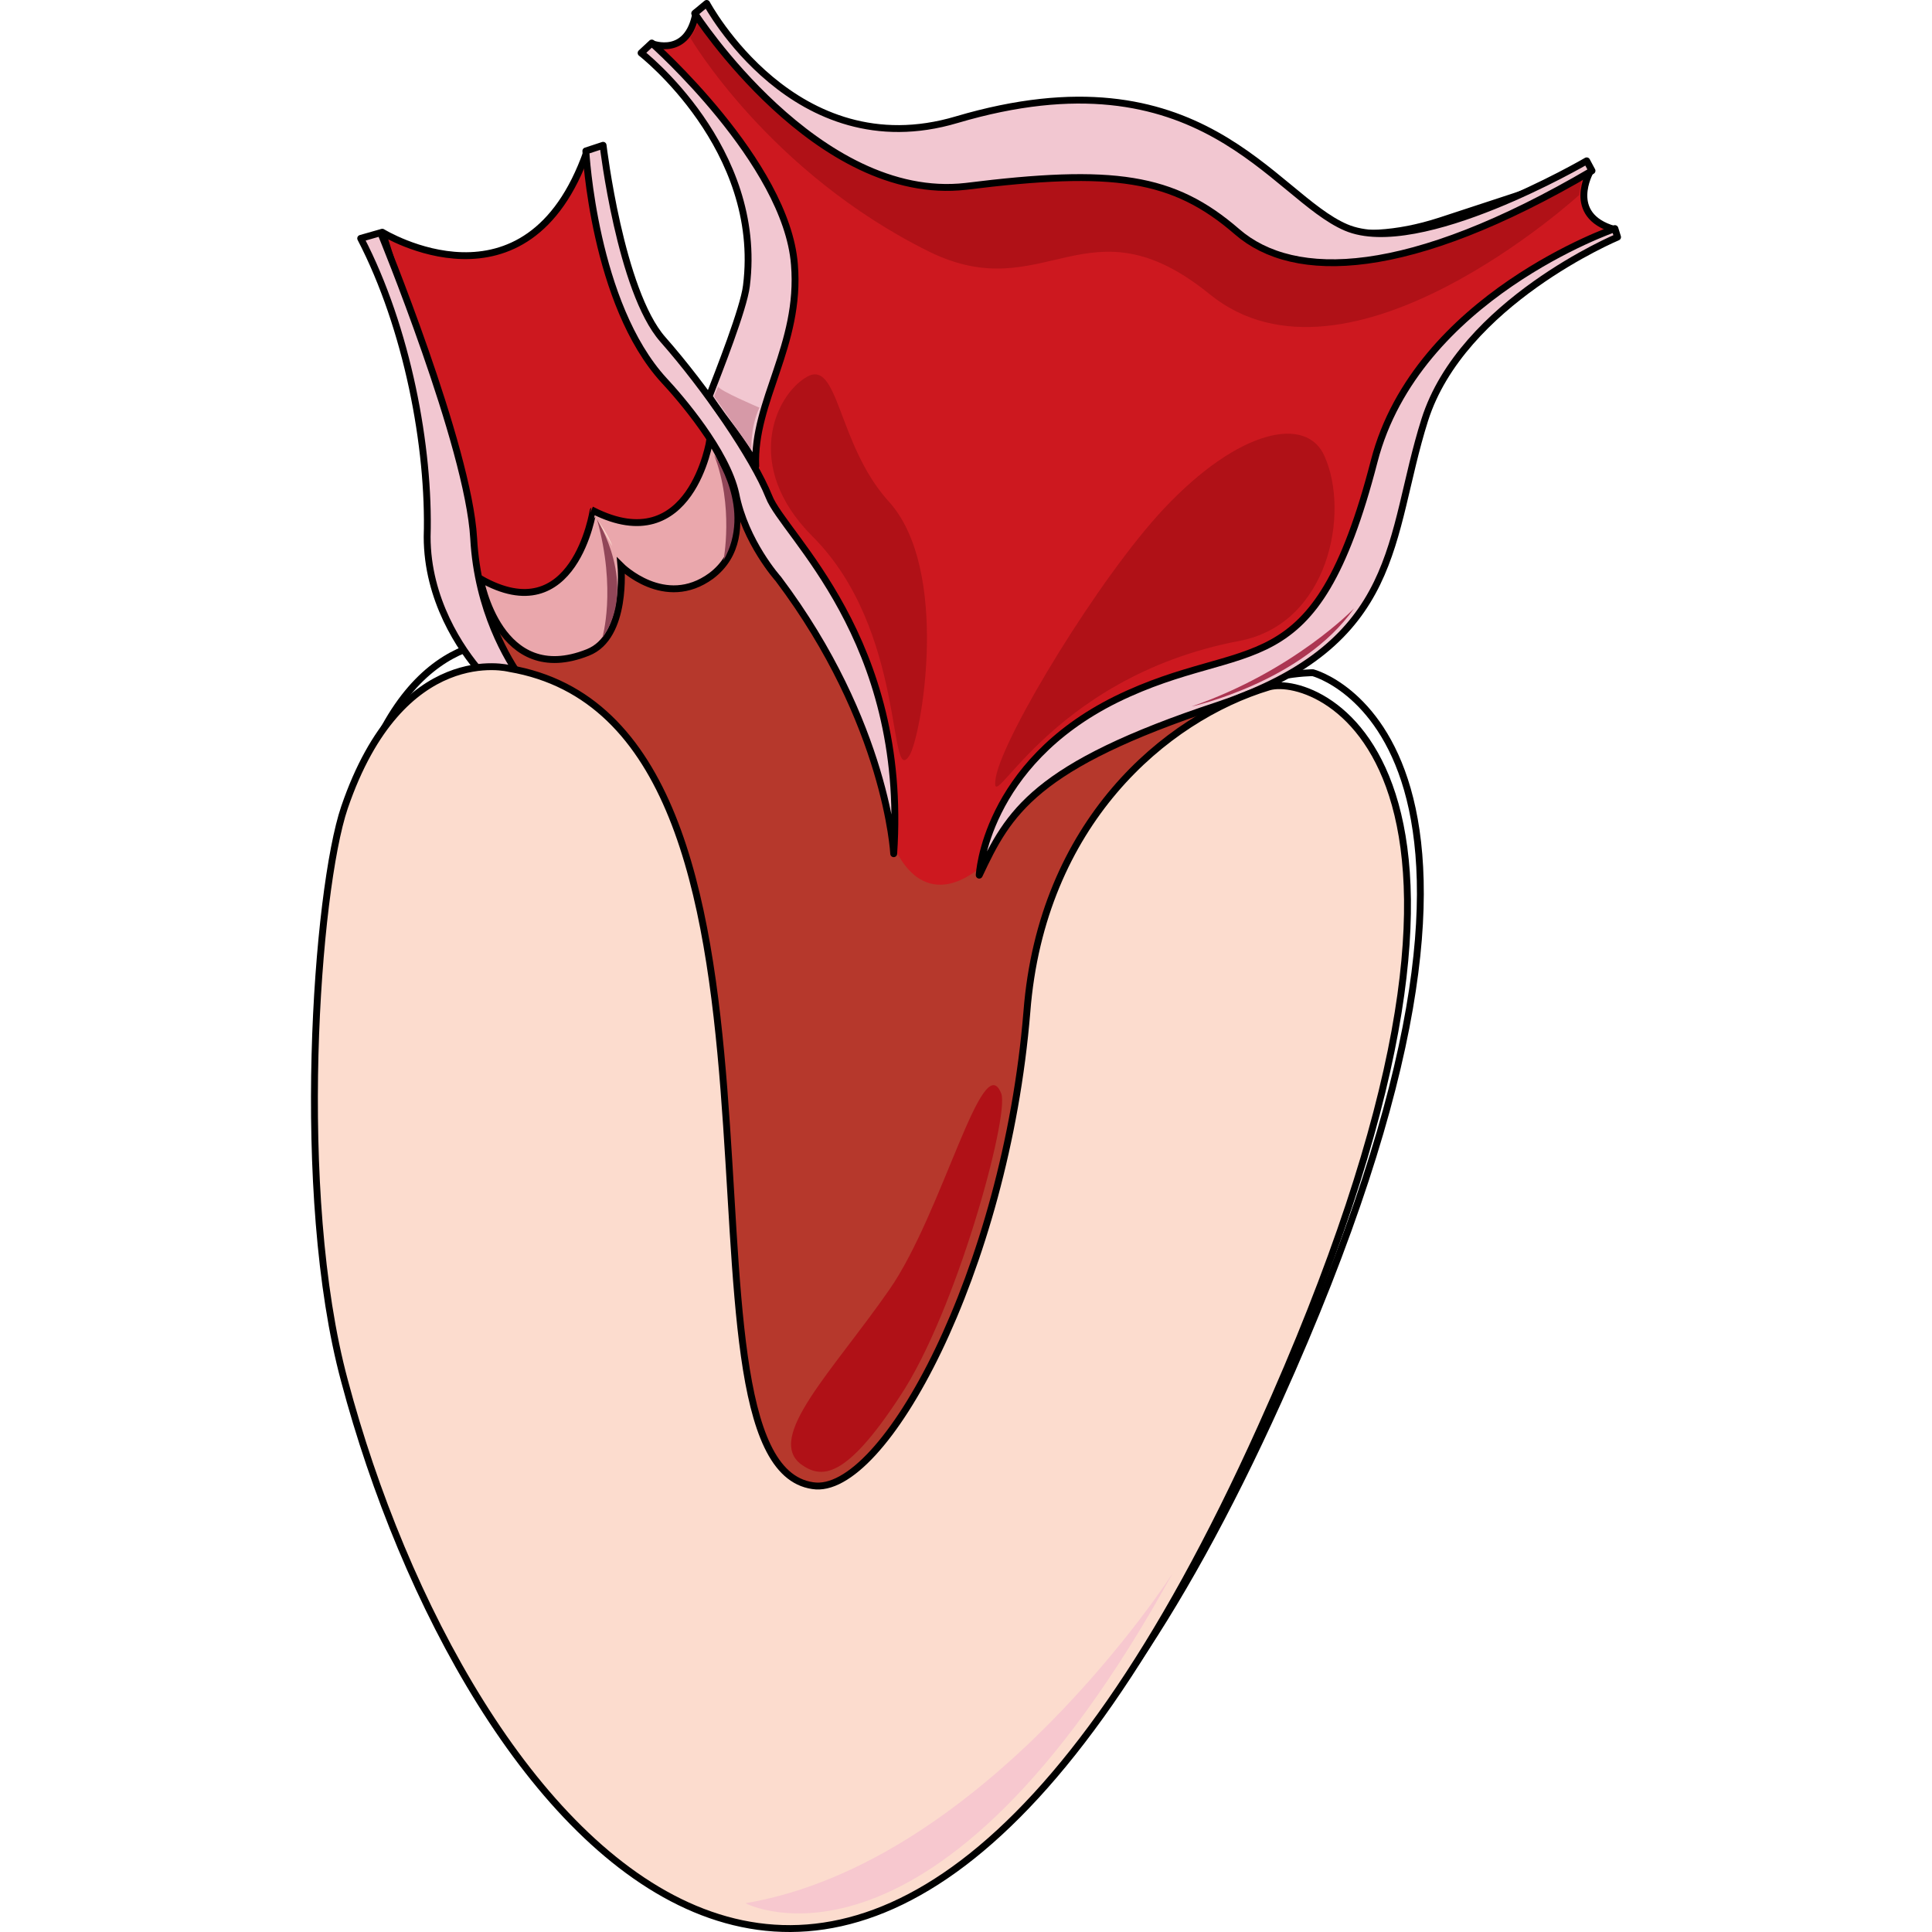 <?xml version="1.0" encoding="utf-8"?>
<!-- Created by: Science Figures, www.sciencefigures.org, Generator: Science Figures Editor -->
<!DOCTYPE svg PUBLIC "-//W3C//DTD SVG 1.1//EN" "http://www.w3.org/Graphics/SVG/1.1/DTD/svg11.dtd">
<svg version="1.1" id="Layer_1" xmlns="http://www.w3.org/2000/svg" xmlns:xlink="http://www.w3.org/1999/xlink" 
	 width="800px" height="800px" viewBox="0 0 190.613 281.116" enable-background="new 0 0 190.613 281.116"
	 xml:space="preserve">
<g>
	<path fill="none" stroke="#000000" stroke-linecap="round" stroke-linejoin="round" stroke-miterlimit="8" d="M31.196,93.55
		c0,0-15.68-4.13-23.809,20.029c-4.064,11.977-7.355,56.166,0,83.63c17.227,64.632,74.135,137.73,133.366,6.607
		c43.359-96.019,5.033-105.931,5.033-105.931s-32.133-0.413-35.422,40.886c-2.904,37.788-16.454,78.054-34.842,73.718
		C41.067,204.023,67.005,97.473,31.196,93.55L31.196,93.55z"/>
	<path fill-rule="evenodd" clip-rule="evenodd" fill="#CD181F" d="M10.379,33.792c0,0,21.077,12.994,29.778-11.758
		c2.707,3.713,2.707,3.713,2.707,3.713s-0.193,17.739,17.791,37.747c0,0,9.088-24.34,4.061-35.065
		C59.688,17.702,49.633,6.357,49.633,6.357s5.221,2.063,6.382-4.538c3.287,3.095,3.287,3.095,3.287,3.095
		S74.19,26.572,96.623,22.653c35.191-6.188,41.574,17.945,67.678,9.488c17.018-5.569,21.852-7.22,21.852-7.22
		s-3.674,6.395,3.48,8.457c0,0-24.559,13.614-30.746,29.909c-6.188,16.089-4.447,23.102-19.529,34.034
		c0,0-16.438,143.357-72.901,145.007C9.992,243.979,19.274,99.591,28.169,96.704c0,0-5.414-4.951-6.961-19.803
		C19.661,62.051,10.379,33.792,10.379,33.792L10.379,33.792z"/>
	<path fill="none" stroke="#000000" stroke-linecap="round" stroke-linejoin="round" stroke-miterlimit="10" d="M10.379,33.792
		c0,0,21.077,12.994,29.778-11.758c2.707,3.713,2.707,3.713,2.707,3.713s-0.193,17.739,17.791,37.747c0,0,9.088-24.34,4.061-35.065
		C59.688,17.702,49.633,6.357,49.633,6.357s5.221,2.063,6.382-4.538c3.287,3.095,3.287,3.095,3.287,3.095
		S74.19,26.572,96.623,22.653c35.191-6.188,41.574,17.945,67.678,9.488c17.018-5.569,21.852-7.22,21.852-7.22
		s-3.674,6.395,3.48,8.457c0,0-24.559,13.614-30.746,29.909c-6.188,16.089-4.447,23.102-19.529,34.034
		c0,0-16.438,143.357-72.901,145.007C9.992,243.979,19.274,99.591,28.169,96.704c0,0-5.414-4.951-6.961-19.803
		C19.661,62.051,10.379,33.792,10.379,33.792L10.379,33.792z"/>
	<path fill-rule="evenodd" clip-rule="evenodd" fill="#B01117" d="M56.719,1.76c0,0,0,1.444-1.547,3.714
		c0,0,11.408,19.602,34.804,31.156c16.823,8.253,23.008-8.254,40.797,6.189c20.109,16.301,53.752-14.443,53.752-14.443
		s0.387-3.095,0.773-3.507c0.193-0.413-25.328,16.3-46.791,8.665c-18.369-14.855-38.863-12.998-50.465-9.697
		C76.44,27.139,56.719,1.76,56.719,1.76L56.719,1.76z"/>
	<path fill-rule="evenodd" clip-rule="evenodd" fill="#B6382C" d="M22.442,85.747c0,0,13.936,11.557,23.612-6.604
		c0,0,14.71,0.413,15.483-11.144c7.742,13.207,7.742,13.207,7.742,13.207C80.893,98.13,80.893,98.13,80.893,98.13
		c3.871,24.764,3.871,24.764,3.871,24.764s3.677,10.731,12.968,3.096c0,0,9.676-18.986,21.482-22.082
		c11.613-3.095,18.58-7.016,18.58-7.016c4.258,18.985,4.258,18.985,4.258,18.985S84.764,316.88,45.668,235.983
		s-20.903-123.82-17.032-127.948S22.442,85.747,22.442,85.747L22.442,85.747z"/>
	<path fill-rule="evenodd" clip-rule="evenodd" fill="#F2C7D1" d="M189.726,33.26c0.387,1.237,0.387,1.237,0.387,1.237
		s-22.641,9.491-28.059,26.615s-3.096,32.392-29.992,41.47c-26.896,8.871-30.572,15.68-34.83,24.758c0,0,0.773-16.093,19.932-25.583
		c19.35-9.49,28.83-1.031,37.539-34.661C160.894,43.163,189.726,33.26,189.726,33.26L189.726,33.26z"/>
	<path fill="none" stroke="#000000" stroke-linecap="round" stroke-linejoin="round" stroke-miterlimit="10" d="M189.726,33.26
		c0.387,1.237,0.387,1.237,0.387,1.237s-22.641,9.491-28.059,26.615s-3.096,32.392-29.992,41.47
		c-26.896,8.871-30.572,15.68-34.83,24.758c0,0,0.773-16.093,19.932-25.583c19.35-9.49,28.83-1.031,37.539-34.661
		C160.894,43.163,189.726,33.26,189.726,33.26L189.726,33.26z"/>
	<path fill-rule="evenodd" clip-rule="evenodd" fill="#F2C7D1" d="M55.832,1.944c0,0,17.795,27.647,39.458,25.172
		c21.469-2.683,30.174-1.444,39.458,6.602c8.318,7.222,24.953,6.81,51.645-8.871c-0.773-1.444-0.773-1.444-0.773-1.444
		s-24.371,14.236-35.01,9.697c-10.639-4.54-21.082-26.204-56.672-15.681C70.339,24.434,57.573,0.5,57.573,0.5L55.832,1.944
		L55.832,1.944L55.832,1.944z"/>
	<path fill="none" stroke="#000000" stroke-linecap="round" stroke-linejoin="round" stroke-miterlimit="10" d="M55.832,1.944
		c0,0,17.795,27.647,39.458,25.172c21.469-2.683,30.174-1.444,39.458,6.602c8.318,7.222,24.953,6.81,51.645-8.871
		c-0.773-1.444-0.773-1.444-0.773-1.444s-24.371,14.236-35.01,9.697c-10.639-4.54-21.082-26.204-56.672-15.681
		C70.339,24.434,57.573,0.5,57.573,0.5L55.832,1.944L55.832,1.944L55.832,1.944z"/>
	<path fill-rule="evenodd" clip-rule="evenodd" fill="#F2C7D1" d="M47.972,7.644C49.519,6.2,49.519,6.2,49.519,6.2
		s19.533,17.537,20.693,32.393c1.16,14.856-10.057,23.729-3.48,36.727c-8.896-17.537-8.896-17.537-8.896-17.537
		s4.834-11.968,5.415-16.094C65.57,21.262,47.972,7.644,47.972,7.644L47.972,7.644z"/>
	<path fill-rule="evenodd" clip-rule="evenodd" fill="#F2C7D1" d="M39.992,21.964c2.51-0.824,2.51-0.824,2.51-0.824
		s2.511,21.234,8.689,28.244s13.13,17.111,15.446,22.884c2.124,5.566,20.274,20.616,18.15,51.952c0,0-0.965-18.967-16.799-39.995
		c0,0-4.826-5.36-6.178-12.37c-1.353-6.185-8.11-14.019-10.428-16.492C41.15,44.229,39.992,21.964,39.992,21.964L39.992,21.964z"/>
	<path fill="none" stroke="#000000" stroke-linecap="round" stroke-linejoin="round" stroke-miterlimit="10" d="M39.992,21.964
		c2.51-0.824,2.51-0.824,2.51-0.824s2.511,21.234,8.689,28.244s13.13,17.111,15.446,22.884c2.124,5.566,20.274,20.616,18.15,51.952
		c0,0-0.965-18.967-16.799-39.995c0,0-4.826-5.36-6.178-12.37c-1.353-6.185-8.11-14.019-10.428-16.492
		C41.15,44.229,39.992,21.964,39.992,21.964L39.992,21.964z"/>
	<path fill-rule="evenodd" clip-rule="evenodd" fill="#F2C7D1" d="M7.172,34.71c3.1-1.03,3.1-1.03,3.1-1.03
		s12.784,30.913,13.56,44.309c0.773,13.602,7.941,21.845,7.941,21.845c-4.649,0.207-4.649,0.207-4.649,0.207
		s-10.266-9.274-10.072-22.258C17.438,64.799,13.952,47.693,7.172,34.71L7.172,34.71z"/>
	<path fill="none" stroke="#000000" stroke-linecap="round" stroke-linejoin="round" stroke-miterlimit="8" d="M24.831,97.952
		c1.74-0.413,2.9,0,2.9,0c0.967,0.207,1.934,0.621,2.9,0.827c-1.934-2.688-6.381-9.924-6.962-20.468
		c-0.773-13.439-13.537-44.452-13.537-44.452c-2.901,0.827-2.901,0.827-2.901,0.827c6.77,13.025,10.057,30.393,9.67,43.418
		C16.901,87.201,21.736,94.438,24.831,97.952L24.831,97.952z"/>
	<path fill="none" stroke="#000000" stroke-linecap="round" stroke-linejoin="round" stroke-miterlimit="10" d="M63.358,41.585
		c-0.389,3.305-4.074,12.601-5.432,16.112c2.521,3.925,5.237,6.61,6.789,10.122c-0.388-9.502,6.596-17.559,5.627-29.334
		C69.179,23.612,49.584,6.26,49.584,6.26c-1.552,1.446-1.552,1.446-1.552,1.446S65.88,21.546,63.358,41.585L63.358,41.585z"/>
	<path fill-rule="evenodd" clip-rule="evenodd" fill="#C67586" d="M24.632,84.207c0,0,2.704,15.893,15.643,10.732
		c5.793-2.271,4.828-12.59,4.828-12.59s6.373,6.398,13.132,1.444c7.918-5.985,0.966-18.369-0.193-19.814
		c0,0-2.704,17.544-16.994,10.32C41.047,74.3,38.343,92.05,24.632,84.207L24.632,84.207z"/>
	<path fill="#EAA7AC" stroke="#000000" stroke-miterlimit="10" d="M24.632,84.207c0,0,2.704,15.893,15.643,10.732
		c5.793-2.271,4.828-12.59,4.828-12.59s6.373,6.398,13.132,1.444c7.918-5.985,0.966-18.369-0.193-19.814
		c0,0-2.704,17.544-16.994,10.32C41.047,74.3,38.343,92.05,24.632,84.207L24.632,84.207z"/>
	<path fill-rule="evenodd" clip-rule="evenodd" fill="#FCDCCE" d="M28.87,97.269c0,0-15.68-4.129-24.002,20.229
		c-4.065,11.973-7.355,56.146,0,83.394c17.227,64.816,74.328,137.889,133.366,6.813c43.357-95.985,8.322-109.815,1.162-107.752
		c-15.1,4.542-33.1,19.816-35.23,47.271c-3.096,37.775-20.905,70.596-31.163,68.944C49.968,212.863,76.293,105.318,28.87,97.269
		L28.87,97.269z"/>
	<path fill="none" stroke="#000000" stroke-linecap="round" stroke-linejoin="round" stroke-miterlimit="8" d="M28.87,97.269
		c0,0-15.68-4.129-24.002,20.229c-4.065,11.973-7.355,56.146,0,83.394c17.227,64.816,74.328,137.889,133.366,6.813
		c43.357-95.985,8.322-109.815,1.162-107.752c-15.1,4.542-33.1,19.816-35.23,47.271c-3.096,37.775-20.905,70.596-31.163,68.944
		C49.968,212.863,76.293,105.318,28.87,97.269L28.87,97.269z"/>
	<path fill-rule="evenodd" clip-rule="evenodd" fill="#D699A7" d="M59.234,56.239c0.194,0.616,6.018,3.08,6.018,3.08
		c-1.358,2.875-1.165,6.16-1.165,6.16c-5.435-7.803-5.435-7.803-5.435-7.803L59.234,56.239L59.234,56.239L59.234,56.239z"/>
	<path fill-rule="evenodd" clip-rule="evenodd" fill="#AC3652" d="M128.132,102.8c0,0,16.082-3.519,23.641-14.28
		C151.773,88.52,143.052,97.626,128.132,102.8L128.132,102.8z"/>
	<path fill-rule="evenodd" clip-rule="evenodd" fill="#914658" d="M41.612,75.56c0,0,6.119,9.669,0.765,17.28
		C42.377,92.84,44.481,85.846,41.612,75.56L41.612,75.56z"/>
	<path fill-rule="evenodd" clip-rule="evenodd" fill="#914658" d="M58.652,66.2c0,0,5.64,7.887,1.361,15.359
		C60.014,81.56,61.569,73.672,58.652,66.2L58.652,66.2z"/>
	<path fill="#FCDCCE" d="M43.832,79.46c-0.393-1.415-2.16-3.84-2.16-3.84"/>
	<path fill-rule="evenodd" clip-rule="evenodd" fill="#B01117" d="M147.492,66.425c3.68,8.254,0.582,24.351-12.395,26.827
		c-28.277,5.365-36.605,26.827-35.443,19.812c1.162-6.191,15.107-29.098,24.404-39.004
		C135.097,62.297,144.974,60.439,147.492,66.425L147.492,66.425z"/>
	<path fill-rule="evenodd" clip-rule="evenodd" fill="#B01117" d="M83.931,72.822c9.281,9.917,4.834,34.712,3.094,37.191
		c-3.094,4.546-0.387-18.39-14.117-32.026c-10.055-10.124-5.414-20.455-0.773-23.142C76.775,52.159,76.582,64.558,83.931,72.822
		L83.931,72.822z"/>
	<path fill-rule="evenodd" clip-rule="evenodd" fill="#B01117" d="M85.696,203.166c-7.958,12.193-11.452,11.987-14.363,9.92
		c-5.24-3.927,4.464-13.433,12.811-25.42c7.764-11.159,13.586-35.546,16.303-28.52C101.613,162.453,93.849,190.973,85.696,203.166
		L85.696,203.166z"/>
	<path fill-rule="evenodd" clip-rule="evenodd" fill="#F7C8CF" d="M63.212,276.93c0,0,27.691,14.63,62.161-48.01
		C125.373,228.92,98.457,270.954,63.212,276.93L63.212,276.93z"/>
</g>
</svg>